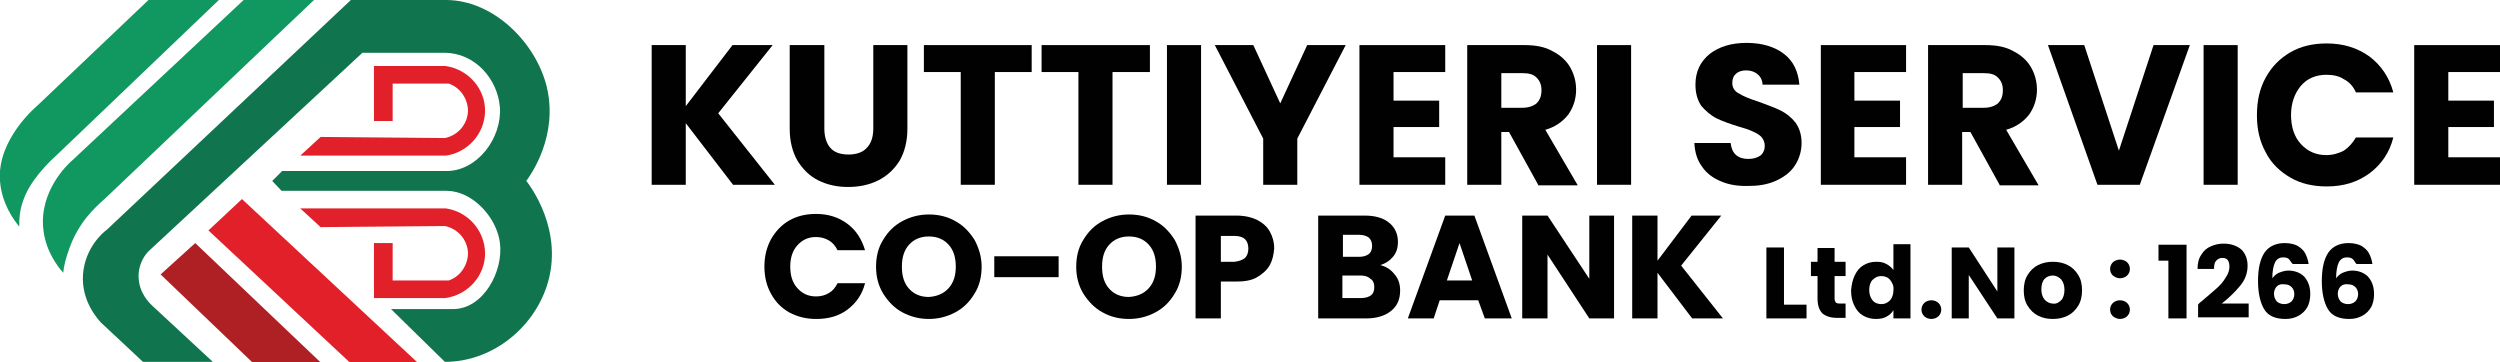 <?xml version="1.0" encoding="utf-8"?>
<!-- Generator: Adobe Illustrator 26.3.1, SVG Export Plug-In . SVG Version: 6.00 Build 0)  -->
<svg version="1.1" id="Layer_1" xmlns="http://www.w3.org/2000/svg" xmlns:xlink="http://www.w3.org/1999/xlink" x="0px" y="0px"
	 width="454.6px" height="65.9px" viewBox="0 0 454.6 65.9" style="enable-background:new 0 0 454.6 65.9;" xml:space="preserve">
<style type="text/css">
	.st0{fill:#10754E;}
	.st1{fill:#E22029;}
	.st2{fill:#AF2024;}
	.st3{fill:#119760;}
	.st4{fill:#010101;}
</style>
<g>
	<path class="st0" d="M63.8,0L19.4,41.8c-0.6,0.4-3.9,3.2-4.3,8c-0.4,5,2.8,8.3,3.2,8.8l7.7,7.2h12.7l-11-10.2
		c-0.3-0.3-2.5-2.2-2.5-5.4c0-2.5,1.4-4.1,1.8-4.5L65.9,9.6h14.9c5.6,0,9.7,4.8,10.1,9.9c0.4,5.6-4.1,11.6-9.7,11.6H51.3l-1.8,1.8
		l1.7,1.8h30c4.7,0,9.1,4.8,9.7,9.4c0.7,5.2-3,12.1-8.5,12.1H71.1l9.8,9.6c8.4,0,15.9-5.9,18.5-13.7c3.4-10.2-3.3-18.7-3.7-19.2
		c0.8-1.1,5.9-8.2,3.7-17.2C97.4,7.7,89.7,0,81.1,0H63.8z"/>
	<polygon class="st1" points="44,36.2 37.9,41.9 63.6,65.9 75.9,65.9 	"/>
	<polygon class="st2" points="29.2,49.9 45.9,65.9 58.3,65.9 35.5,44.2 	"/>
	<path class="st1" d="M58.3,41.3l-3.7-3.4h26.5c4,0.6,7,4,7.1,8c0.1,4.1-3,7.7-7.2,8.3H68v-10h3.4V51h10.2c2.1-0.7,3.5-2.8,3.5-5
		c-0.1-2.4-1.8-4.4-4.2-4.9L58.3,41.3z"/>
	<path class="st1" d="M58.3,24.9l-3.7,3.4h26.5c4-0.6,7-4,7.1-8c0.1-4.1-3-7.7-7.2-8.3H68v10h3.4v-6.8h10.2c2.1,0.7,3.5,2.8,3.5,5
		c-0.1,2.4-1.8,4.4-4.2,4.9L58.3,24.9z"/>
	<path class="st3" d="M39.8,0H27L6.8,19.2c0,0-7.4,6.1-6.8,13.7c0.3,4.1,2.5,7.1,3.5,8.3c0-1.4,0-3.2,1.1-5.7
		c1.6-3.7,5.5-7.1,5.5-7.1L39.8,0z"/>
	<path class="st3" d="M44.3,0h12.8L19,36.2c-1.7,1.5-4.7,4.2-6.4,9c-0.6,1.7-1,3.1-1.1,4.4c-1-1.1-3.1-3.8-3.6-7.7
		c-0.9-7.2,4.6-12.2,5.2-12.7L44.3,0z"/>
</g>
<g>
	<polygon class="st4" points="133.3,33.6 124.7,22.4 124.7,33.6 118.5,33.6 118.5,8.2 124.7,8.2 124.7,19.3 133.2,8.2 140.5,8.2 
		130.6,20.6 140.9,33.6 	"/>
	<path class="st4" d="M149.9,8.2v15.2c0,1.5,0.4,2.7,1.1,3.5c0.7,0.8,1.8,1.2,3.3,1.2c1.4,0,2.6-0.4,3.3-1.2c0.8-0.8,1.2-2,1.2-3.5
		V8.2h6.2v15.2c0,2.3-0.5,4.2-1.4,5.8c-1,1.6-2.3,2.8-3.9,3.6c-1.6,0.8-3.4,1.2-5.5,1.2c-2,0-3.8-0.4-5.4-1.2
		c-1.6-0.8-2.8-2-3.8-3.6c-0.9-1.6-1.4-3.5-1.4-5.8V8.2H149.9z"/>
	<polygon class="st4" points="187.6,8.2 187.6,13.1 180.9,13.1 180.9,33.6 174.7,33.6 174.7,13.1 168,13.1 168,8.2 	"/>
	<polygon class="st4" points="209.1,8.2 209.1,13.1 202.3,13.1 202.3,33.6 196.1,33.6 196.1,13.1 189.4,13.1 189.4,8.2 	"/>
	<rect x="212.2" y="8.2" class="st4" width="6.2" height="25.4"/>
	<polygon class="st4" points="244.7,8.2 235.9,25.2 235.9,33.6 229.7,33.6 229.7,25.2 220.9,8.2 227.9,8.2 232.8,18.8 237.7,8.2 	
		"/>
	<polygon class="st4" points="253.4,13.1 253.4,18.3 261.7,18.3 261.7,23.1 253.4,23.1 253.4,28.6 262.8,28.6 262.8,33.6 
		247.2,33.6 247.2,8.2 262.8,8.2 262.8,13.1 	"/>
	<path class="st4" d="M279.7,33.6l-5.3-9.6H273v9.6h-6.2V8.2h10.4c2,0,3.7,0.3,5.1,1.1c1.4,0.7,2.5,1.7,3.2,2.9
		c0.7,1.2,1.1,2.6,1.1,4.1c0,1.7-0.5,3.2-1.4,4.5c-1,1.3-2.4,2.3-4.2,2.8l5.9,10.1H279.7z M273,19.6h3.8c1.1,0,2-0.3,2.6-0.8
		c0.6-0.6,0.9-1.3,0.9-2.4c0-1-0.3-1.7-0.9-2.3c-0.6-0.6-1.4-0.8-2.6-0.8H273V19.6z"/>
	<rect x="290.4" y="8.2" class="st4" width="6.2" height="25.4"/>
	<path class="st4" d="M313,33c-1.5-0.6-2.7-1.5-3.5-2.7c-0.9-1.2-1.3-2.6-1.4-4.3h6.6c0.1,0.9,0.4,1.7,1,2.2
		c0.6,0.5,1.3,0.7,2.2,0.7c0.9,0,1.6-0.2,2.2-0.6c0.5-0.4,0.8-1,0.8-1.8c0-0.6-0.2-1.1-0.6-1.6c-0.4-0.4-0.9-0.7-1.6-1
		c-0.6-0.3-1.5-0.6-2.6-0.9c-1.6-0.5-3-1-4-1.5c-1-0.5-1.9-1.3-2.7-2.2c-0.7-1-1.1-2.3-1.1-3.9c0-2.4,0.9-4.2,2.6-5.6
		c1.7-1.3,3.9-2,6.7-2c2.8,0,5.1,0.7,6.8,2c1.7,1.3,2.6,3.2,2.8,5.6h-6.7c0-0.8-0.4-1.5-0.9-1.9c-0.6-0.5-1.3-0.7-2.1-0.7
		c-0.7,0-1.4,0.2-1.8,0.6c-0.5,0.4-0.7,1-0.7,1.7c0,0.8,0.4,1.5,1.2,1.9c0.8,0.5,2,1,3.6,1.5c1.6,0.6,3,1.1,4,1.6
		c1,0.5,1.9,1.2,2.7,2.2c0.7,1,1.1,2.2,1.1,3.7c0,1.4-0.4,2.8-1.1,3.9c-0.7,1.2-1.8,2.1-3.2,2.8c-1.4,0.7-3.1,1.1-5,1.1
		C316.1,33.9,314.4,33.6,313,33"/>
	<polygon class="st4" points="337.2,13.1 337.2,18.3 345.5,18.3 345.5,23.1 337.2,23.1 337.2,28.6 346.6,28.6 346.6,33.6 
		331.1,33.6 331.1,8.2 346.6,8.2 346.6,13.1 	"/>
	<path class="st4" d="M363.6,33.6l-5.3-9.6h-1.5v9.6h-6.2V8.2h10.4c2,0,3.7,0.3,5.1,1.1c1.4,0.7,2.5,1.7,3.2,2.9
		c0.7,1.2,1.1,2.6,1.1,4.1c0,1.7-0.5,3.2-1.4,4.5c-1,1.3-2.4,2.3-4.2,2.8l5.9,10.1H363.6z M356.9,19.6h3.8c1.1,0,2-0.3,2.6-0.8
		c0.6-0.6,0.9-1.3,0.9-2.4c0-1-0.3-1.7-0.9-2.3c-0.6-0.6-1.4-0.8-2.6-0.8h-3.8V19.6z"/>
	<polygon class="st4" points="398.2,8.2 389.1,33.6 381.4,33.6 372.4,8.2 379,8.2 385.3,27.4 391.6,8.2 	"/>
	<rect x="400.7" y="8.2" class="st4" width="6.2" height="25.4"/>
	<path class="st4" d="M412,14.1c1.1-2,2.6-3.5,4.5-4.6c1.9-1.1,4.1-1.6,6.6-1.6c3,0,5.6,0.8,7.8,2.4c2.1,1.6,3.6,3.8,4.3,6.5h-6.8
		c-0.5-1.1-1.2-1.9-2.2-2.4c-0.9-0.6-2-0.8-3.2-0.8c-1.9,0-3.5,0.7-4.6,2s-1.8,3.1-1.8,5.3c0,2.2,0.6,4,1.8,5.3c1.2,1.3,2.7,2,4.6,2
		c1.2,0,2.2-0.3,3.2-0.8c0.9-0.6,1.6-1.4,2.2-2.4h6.8c-0.7,2.8-2.2,4.9-4.3,6.5c-2.2,1.6-4.7,2.4-7.8,2.4c-2.5,0-4.7-0.5-6.6-1.6
		c-1.9-1.1-3.5-2.6-4.5-4.6c-1.1-2-1.6-4.2-1.6-6.7C410.4,18.3,410.9,16.1,412,14.1"/>
	<polygon class="st4" points="445.2,13.1 445.2,18.3 453.5,18.3 453.5,23.1 445.2,23.1 445.2,28.6 454.6,28.6 454.6,33.6 439,33.6 
		439,8.2 454.6,8.2 454.6,13.1 	"/>
	<path class="st4" d="M140.2,43.5c0.8-1.4,1.9-2.6,3.3-3.4c1.4-0.8,3-1.2,4.9-1.2c2.2,0,4.1,0.6,5.7,1.8c1.6,1.2,2.6,2.8,3.2,4.8h-5
		c-0.4-0.8-0.9-1.4-1.6-1.8c-0.7-0.4-1.5-0.6-2.3-0.6c-1.4,0-2.5,0.5-3.4,1.5c-0.9,1-1.3,2.3-1.3,3.9s0.4,2.9,1.3,3.9
		c0.9,1,2,1.5,3.4,1.5c0.9,0,1.6-0.2,2.3-0.6c0.7-0.4,1.2-1,1.6-1.8h5c-0.5,2-1.6,3.6-3.2,4.8c-1.6,1.2-3.5,1.7-5.7,1.7
		c-1.8,0-3.4-0.4-4.9-1.2c-1.4-0.8-2.5-1.9-3.3-3.4c-0.8-1.4-1.2-3.1-1.2-4.9C139,46.6,139.4,45,140.2,43.5"/>
	<path class="st4" d="M164.1,56.8c-1.5-0.8-2.6-2-3.5-3.4c-0.9-1.5-1.3-3.1-1.3-4.9s0.4-3.5,1.3-4.9c0.9-1.5,2-2.6,3.5-3.4
		c1.5-0.8,3.1-1.2,4.8-1.2c1.8,0,3.4,0.4,4.8,1.2c1.5,0.8,2.6,2,3.5,3.4c0.8,1.5,1.3,3.1,1.3,4.9s-0.4,3.5-1.3,4.9
		c-0.9,1.5-2,2.6-3.5,3.4c-1.5,0.8-3.1,1.2-4.8,1.2C167.2,58,165.6,57.6,164.1,56.8 M172.5,52.4c0.9-1,1.3-2.3,1.3-3.9
		c0-1.7-0.4-3-1.3-4c-0.9-1-2.1-1.5-3.6-1.5c-1.5,0-2.7,0.5-3.6,1.5c-0.9,1-1.3,2.3-1.3,4c0,1.7,0.4,3,1.3,4c0.9,1,2.1,1.5,3.6,1.5
		C170.4,53.9,171.6,53.4,172.5,52.4"/>
	<rect x="180.8" y="46.6" class="st4" width="11.7" height="3.8"/>
	<path class="st4" d="M200.5,56.8c-1.5-0.8-2.6-2-3.5-3.4c-0.9-1.5-1.3-3.1-1.3-4.9s0.4-3.5,1.3-4.9c0.9-1.5,2-2.6,3.5-3.4
		c1.5-0.8,3.1-1.2,4.8-1.2c1.8,0,3.4,0.4,4.8,1.2c1.5,0.8,2.6,2,3.5,3.4c0.8,1.5,1.3,3.1,1.3,4.9s-0.4,3.5-1.3,4.9
		c-0.9,1.5-2,2.6-3.5,3.4c-1.5,0.8-3.1,1.2-4.8,1.2C203.5,58,201.9,57.6,200.5,56.8 M208.9,52.4c0.9-1,1.3-2.3,1.3-3.9
		c0-1.7-0.4-3-1.3-4c-0.9-1-2.1-1.5-3.6-1.5c-1.5,0-2.7,0.5-3.6,1.5c-0.9,1-1.3,2.3-1.3,4c0,1.7,0.4,3,1.3,4c0.9,1,2.1,1.5,3.6,1.5
		C206.8,53.9,208,53.4,208.9,52.4"/>
	<path class="st4" d="M230.9,48.2c-0.5,0.9-1.3,1.6-2.3,2.2c-1,0.6-2.3,0.8-3.8,0.8h-2.8v6.7h-4.6V39.2h7.4c1.5,0,2.8,0.3,3.8,0.8
		c1,0.5,1.8,1.2,2.3,2.1c0.5,0.9,0.8,1.9,0.8,3.1C231.6,46.3,231.4,47.3,230.9,48.2 M226.4,46.9c0.4-0.4,0.6-1,0.6-1.7
		c0-0.7-0.2-1.3-0.6-1.7c-0.4-0.4-1.1-0.6-1.9-0.6h-2.5v4.7h2.5C225.3,47.5,225.9,47.3,226.4,46.9"/>
	<path class="st4" d="M253.6,49.9c0.7,0.8,1,1.8,1,2.9c0,1.6-0.5,2.8-1.6,3.7c-1.1,0.9-2.6,1.4-4.6,1.4h-8.7V39.2h8.4
		c1.9,0,3.4,0.4,4.5,1.3c1.1,0.9,1.6,2.1,1.6,3.5c0,1.1-0.3,2-0.9,2.7c-0.6,0.7-1.3,1.2-2.3,1.5C252.1,48.5,252.9,49,253.6,49.9
		 M244.2,46.7h3c0.7,0,1.3-0.2,1.7-0.5c0.4-0.3,0.6-0.8,0.6-1.5s-0.2-1.1-0.6-1.5c-0.4-0.3-1-0.5-1.7-0.5h-3V46.7z M249.3,53.7
		c0.4-0.3,0.6-0.8,0.6-1.5c0-0.7-0.2-1.2-0.7-1.5c-0.4-0.4-1-0.6-1.8-0.6h-3.3v4.1h3.4C248.3,54.2,248.9,54,249.3,53.7"/>
	<path class="st4" d="M268.8,54.6h-7l-1.1,3.3H256l6.8-18.7h5.3l6.8,18.7H270L268.8,54.6z M267.7,51l-2.3-6.8l-2.3,6.8H267.7z"/>
	<polygon class="st4" points="293.5,57.9 289,57.9 281.4,46.3 281.4,57.9 276.8,57.9 276.8,39.2 281.4,39.2 289,50.7 289,39.2 
		293.5,39.2 	"/>
	<polygon class="st4" points="307.7,57.9 301.4,49.6 301.4,57.9 296.8,57.9 296.8,39.2 301.4,39.2 301.4,47.4 307.6,39.2 313,39.2 
		305.7,48.3 313.3,57.9 	"/>
	<polygon class="st4" points="324.4,55.4 328.5,55.4 328.5,57.9 321.2,57.9 321.2,45 324.4,45 	"/>
	<path class="st4" d="M335.6,55.2v2.6H334c-1.1,0-2-0.3-2.6-0.8c-0.6-0.6-0.9-1.5-0.9-2.7v-4.1h-1.2v-2.6h1.2v-2.5h3.1v2.5h2v2.6h-2
		v4.1c0,0.3,0.1,0.5,0.2,0.7c0.1,0.1,0.4,0.2,0.7,0.2H335.6z"/>
	<path class="st4" d="M337.3,50c0.4-0.8,0.9-1.4,1.6-1.8c0.7-0.4,1.4-0.6,2.3-0.6c0.7,0,1.3,0.1,1.8,0.4c0.6,0.3,1,0.7,1.3,1.1v-4.7
		h3.1v13.5h-3.1v-1.5c-0.3,0.5-0.7,0.9-1.3,1.2c-0.5,0.3-1.2,0.4-1.9,0.4c-0.8,0-1.6-0.2-2.3-0.6c-0.7-0.4-1.2-1-1.6-1.8
		c-0.4-0.8-0.6-1.7-0.6-2.8C336.7,51.7,336.9,50.8,337.3,50 M343.7,50.9c-0.4-0.5-1-0.7-1.6-0.7c-0.6,0-1.1,0.2-1.6,0.7
		c-0.4,0.4-0.6,1.1-0.6,1.8c0,0.8,0.2,1.4,0.6,1.9c0.4,0.5,1,0.7,1.6,0.7c0.6,0,1.1-0.2,1.6-0.7c0.4-0.5,0.6-1.1,0.6-1.8
		C344.4,52,344.1,51.4,343.7,50.9"/>
	<path class="st4" d="M349.9,57.5c-0.3-0.3-0.5-0.7-0.5-1.2c0-0.5,0.2-0.9,0.5-1.2c0.3-0.3,0.8-0.5,1.3-0.5c0.5,0,1,0.2,1.3,0.5
		c0.3,0.3,0.5,0.7,0.5,1.2c0,0.5-0.2,0.9-0.5,1.2c-0.3,0.3-0.8,0.5-1.3,0.5C350.7,58,350.2,57.8,349.9,57.5"/>
	<polygon class="st4" points="366.3,57.9 363.2,57.9 358,50 358,57.9 354.9,57.9 354.9,45 358,45 363.2,53 363.2,45 366.3,45 	"/>
	<path class="st4" d="M370.6,57.4c-0.8-0.4-1.4-1-1.9-1.8c-0.5-0.8-0.7-1.7-0.7-2.8c0-1,0.2-2,0.7-2.8c0.5-0.8,1.1-1.4,1.9-1.8
		c0.8-0.4,1.7-0.6,2.7-0.6c1,0,1.9,0.2,2.7,0.6c0.8,0.4,1.4,1,1.9,1.8c0.5,0.8,0.7,1.7,0.7,2.8c0,1-0.2,2-0.7,2.8
		c-0.5,0.8-1.1,1.4-1.9,1.8c-0.8,0.4-1.7,0.6-2.7,0.6C372.2,58,371.4,57.8,370.6,57.4 M374.8,54.6c0.4-0.4,0.6-1.1,0.6-1.9
		c0-0.8-0.2-1.4-0.6-1.9c-0.4-0.4-0.9-0.7-1.5-0.7c-0.6,0-1.1,0.2-1.5,0.6c-0.4,0.4-0.6,1.1-0.6,1.9c0,0.8,0.2,1.4,0.6,1.9
		c0.4,0.4,0.9,0.7,1.5,0.7C373.8,55.3,374.3,55.1,374.8,54.6"/>
	<path class="st4" d="M384.2,50.1c-0.3-0.3-0.5-0.7-0.5-1.2c0-0.5,0.2-0.9,0.5-1.2c0.3-0.3,0.8-0.5,1.3-0.5c0.5,0,1,0.2,1.3,0.5
		c0.3,0.3,0.5,0.7,0.5,1.2c0,0.5-0.2,0.9-0.5,1.2c-0.3,0.3-0.8,0.5-1.3,0.5C385,50.6,384.6,50.4,384.2,50.1 M384.2,57.5
		c-0.3-0.3-0.5-0.7-0.5-1.2c0-0.5,0.2-0.9,0.5-1.2c0.3-0.3,0.8-0.5,1.3-0.5c0.5,0,1,0.2,1.3,0.5c0.3,0.3,0.5,0.7,0.5,1.2
		c0,0.5-0.2,0.9-0.5,1.2c-0.3,0.3-0.8,0.5-1.3,0.5C385,58,384.6,57.8,384.2,57.5"/>
	<polygon class="st4" points="392.5,47.4 392.5,44.5 397.6,44.5 397.6,57.9 394.3,57.9 394.3,47.4 	"/>
	<path class="st4" d="M400.2,54.9c1.2-1,2.1-1.8,2.8-2.4c0.7-0.6,1.3-1.3,1.7-2c0.5-0.7,0.7-1.4,0.7-2c0-0.5-0.1-0.9-0.3-1.2
		c-0.2-0.3-0.6-0.4-1-0.4c-0.5,0-0.8,0.2-1.1,0.5c-0.3,0.3-0.4,0.8-0.4,1.5h-3c0-1,0.2-1.9,0.7-2.6c0.4-0.7,1-1.2,1.7-1.5
		c0.7-0.3,1.4-0.5,2.3-0.5c1.4,0,2.5,0.4,3.3,1.1c0.7,0.7,1.1,1.7,1.1,2.9c0,1.3-0.4,2.5-1.3,3.6c-0.9,1.1-2,2.2-3.4,3.3h4.9v2.5
		h-9.2v-2.3C400,55,400.2,54.9,400.2,54.9"/>
	<path class="st4" d="M416.2,47.1c-0.2-0.2-0.6-0.3-1-0.3c-0.7,0-1.2,0.3-1.5,0.9c-0.3,0.6-0.5,1.6-0.5,2.9c0.3-0.4,0.7-0.8,1.2-1
		c0.5-0.2,1.1-0.4,1.7-0.4c1.2,0,2.2,0.4,2.9,1.1c0.7,0.8,1.1,1.8,1.1,3.2c0,0.9-0.2,1.7-0.5,2.3c-0.4,0.7-0.9,1.2-1.6,1.6
		c-0.7,0.4-1.5,0.6-2.4,0.6c-1.9,0-3.2-0.6-3.9-1.8c-0.7-1.2-1.1-2.9-1.1-5.1c0-2.3,0.4-4,1.2-5.2c0.8-1.1,2-1.7,3.7-1.7
		c0.9,0,1.7,0.2,2.3,0.5c0.6,0.4,1.1,0.8,1.4,1.4c0.3,0.6,0.5,1.2,0.6,1.9h-2.9C416.6,47.7,416.4,47.3,416.2,47.1 M414,52.1
		c-0.3,0.3-0.5,0.8-0.5,1.3c0,0.6,0.2,1,0.5,1.4c0.3,0.3,0.8,0.5,1.4,0.5c0.5,0,1-0.2,1.3-0.5c0.3-0.3,0.5-0.8,0.5-1.3
		c0-0.6-0.2-1-0.5-1.3c-0.3-0.3-0.7-0.5-1.3-0.5C414.7,51.6,414.3,51.8,414,52.1"/>
	<path class="st4" d="M427.8,47.1c-0.2-0.2-0.6-0.3-1-0.3c-0.7,0-1.2,0.3-1.5,0.9c-0.3,0.6-0.5,1.6-0.5,2.9c0.3-0.4,0.7-0.8,1.2-1
		c0.5-0.2,1.1-0.4,1.7-0.4c1.2,0,2.2,0.4,2.9,1.1c0.7,0.8,1.1,1.8,1.1,3.2c0,0.9-0.2,1.7-0.5,2.3c-0.4,0.7-0.9,1.2-1.6,1.6
		c-0.7,0.4-1.5,0.6-2.4,0.6c-1.9,0-3.2-0.6-3.9-1.8c-0.7-1.2-1.1-2.9-1.1-5.1c0-2.3,0.4-4,1.2-5.2c0.8-1.1,2-1.7,3.7-1.7
		c0.9,0,1.7,0.2,2.3,0.5c0.6,0.4,1.1,0.8,1.4,1.4c0.3,0.6,0.5,1.2,0.6,1.9h-2.9C428.2,47.7,428.1,47.3,427.8,47.1 M425.6,52.1
		c-0.3,0.3-0.5,0.8-0.5,1.3c0,0.6,0.2,1,0.5,1.4c0.3,0.3,0.8,0.5,1.4,0.5c0.5,0,1-0.2,1.3-0.5c0.3-0.3,0.5-0.8,0.5-1.3
		c0-0.6-0.2-1-0.5-1.3c-0.3-0.3-0.7-0.5-1.3-0.5C426.4,51.6,425.9,51.8,425.6,52.1"/>
</g>
</svg>
